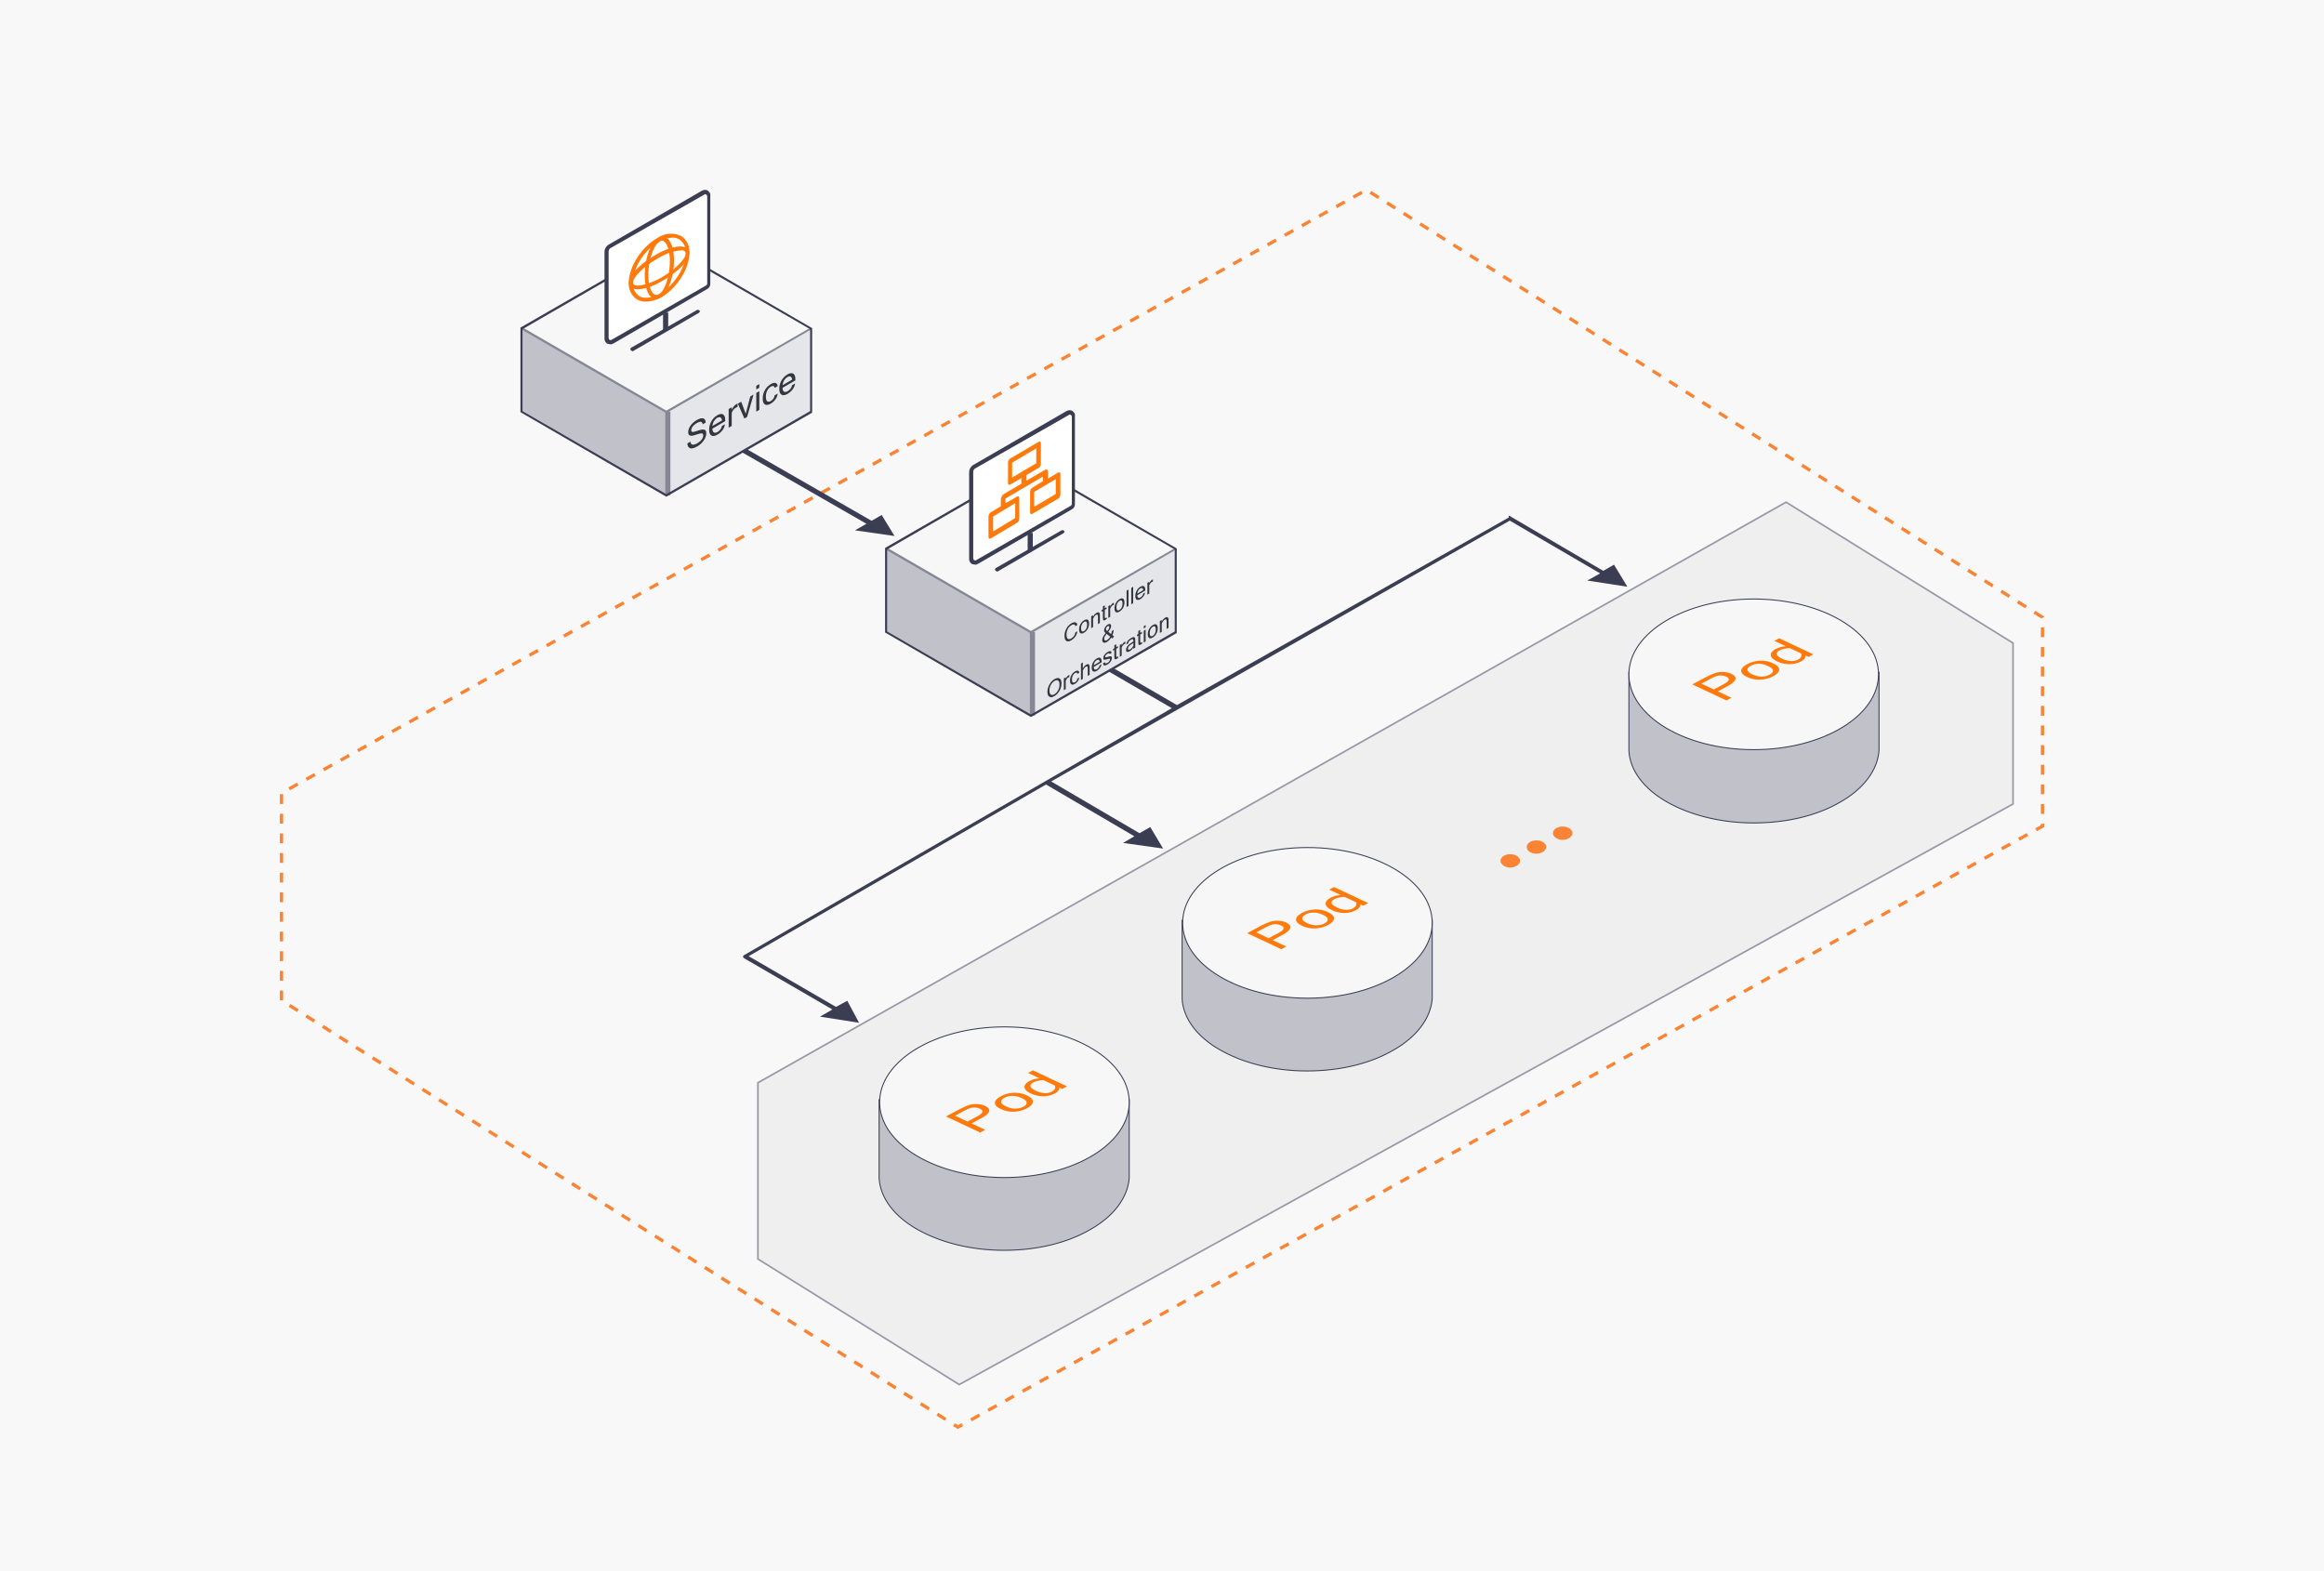 <?xml version="1.0" encoding="UTF-8"?>
<svg width="710px" height="480px" viewBox="0 0 710 480" version="1.1" xmlns="http://www.w3.org/2000/svg" xmlns:xlink="http://www.w3.org/1999/xlink">
    <title>架构图</title>
    <g id="页面-1" stroke="none" stroke-width="1" fill="none" fill-rule="evenodd">
        <g id="架构图">
            <rect id="矩形" fill="#F8F8F8" fill-rule="nonzero" x="0" y="0" width="710" height="480"></rect>
            <path d="M86,305.622 L86,242.297 L417.451,58 L624,188.599 L624,252.409 L292.628,436 L86,305.622 Z" id="路径-2" stroke="#FA8334" stroke-dasharray="3,3"></path>
            <g id="编组" transform="translate(159, 58)">
                <polygon id="路径" stroke="#9798A4" stroke-width="0.5" fill="#EFEFEF" fill-rule="nonzero" points="386.652 95.418 72.548 272.791 72.548 326.645 134.051 365 456 187.627 456 138.47"></polygon>
                <g id="图层_4" transform="translate(67.998, 99.558)" fill="#3B3D53" fill-rule="nonzero">
                    <path d="M234.244,0.087 L262.799,16.838 L266.094,14.959 L270.173,21.691 L257.936,19.812 L261.858,17.621 L234.244,1.496 L94.137,81.181 L121.123,96.992 L124.418,95.114 L128.34,101.689 L116.102,99.967 L119.554,97.932 L92.568,82.12 L1.726,134.565 L28.398,150.063 L31.85,148.185 L35.458,154.916 L23.534,153.038 L27.3,150.846 L0.314,135.191 C0.157,135.034 0,134.878 0,134.721 C0,134.565 0.157,134.252 0.314,134.252 L131.007,58.794 L109.983,46.583 L110.768,45.174 L132.576,57.855 L233.931,0.557 C233.774,-0.07 234.088,-0.07 234.244,0.087 Z" id="形状结合"></path>
                </g>
                <g id="编组-2_1_" transform="translate(39.448, 62.533)" fill="#3B3D53" fill-rule="nonzero">
                    <polygon id="矩形_4_" transform="translate(35.402, 20.857) rotate(-60.071) translate(-35.402, -20.857) " points="34.581 -19.52 36.147 -19.518 36.223 61.233 34.657 61.232"></polygon>
                    <polygon id="路径_21_" points="70.912 36.799 62.754 41.496 74.835 43.218"></polygon>
                </g>
                <g>
                    <g id="方块" transform="translate(0, 16.414)" fill-rule="nonzero">
                        <polygon id="路径_22_" fill="#F7F7F7" points="88.803 25.988 44.558 0.313 0.314 25.831 44.558 51.349"></polygon>
                        <polygon id="路径_23_" fill="#C0C1C9" points="0.314 25.831 44.558 51.349 44.558 77.023 0.314 51.349"></polygon>
                        <polygon id="路径_24_" fill="#E5E6E9" points="88.803 25.988 44.558 51.349 44.558 77.023 88.803 51.505"></polygon>
                        <rect id="矩形_5_" fill="#858795" x="44.244" y="51.349" width="1.569" height="25.518"></rect>
                        <polygon id="路径_25_" fill="#858795" points="44.558 51.819 0.157 26.144 0.471 25.518 44.558 51.036 88.646 25.674 88.96 26.144"></polygon>
                        <path d="M44.558,77.336 L0,51.505 L0,25.674 L44.558,0 L89.116,25.831 L89.116,51.662 L44.558,77.336 Z M0.628,51.192 L44.558,76.554 L88.489,51.192 L88.489,26.144 L44.558,0.783 L0.628,26.144 C0.628,26.144 0.628,51.192 0.628,51.192 Z" id="形状_14_" fill="#3B3D53"></path>
                    </g>
                    <g id="电脑" transform="translate(25.682, 0)">
                        <path d="M30.124,0.861 L1.569,17.299 C0.941,17.612 0.628,18.238 0.628,18.864 L0.628,45.478 C0.628,45.948 0.784,46.261 1.255,46.418 C1.726,46.574 2.04,46.574 2.353,46.418 L31.379,29.823 C31.693,29.667 32.007,29.197 32.007,28.884 L32.007,1.957 C32.007,1.487 31.85,1.174 31.379,1.018 C30.908,0.704 30.438,0.704 30.124,0.861 Z" id="路径_26_" fill="#FFFFFF" fill-rule="nonzero"></path>
                        <path d="M1.883,47.2 C1.569,47.2 1.255,47.044 0.941,47.044 C0.314,46.731 0,46.104 0,45.478 L0,18.864 C0,18.082 0.471,17.299 1.098,16.829 L29.81,0.235 C30.438,-0.078 31.065,-0.078 31.536,0.235 C32.007,0.548 32.477,1.174 32.32,1.8 L32.32,28.727 C32.32,29.353 32.007,29.98 31.379,30.293 L2.824,46.887 C2.51,47.044 2.197,47.2 1.883,47.2 Z M30.751,1.331 C30.595,1.331 30.595,1.331 30.438,1.487 L30.438,1.487 L1.883,17.769 C1.569,17.925 1.255,18.395 1.255,18.708 L1.255,45.322 C1.255,45.478 1.412,45.791 1.569,45.791 C1.726,45.948 2.04,45.948 2.197,45.791 L31.065,29.197 C31.222,29.04 31.379,28.884 31.379,28.727 L31.379,1.957 C31.379,1.8 31.222,1.487 31.065,1.487 C30.908,1.331 30.908,1.331 30.751,1.331 Z" id="形状_15_" fill="#3B3D53" fill-rule="nonzero"></path>
                        <rect id="矩形_6_" fill="#3B3D53" fill-rule="nonzero" x="17.886" y="37.494" width="1.569" height="5.479"></rect>
                        <line x1="28.398" y1="37.181" x2="8.472" y2="48.766" id="路径_27_"></line>
                        <path d="M8.472,49.235 C8.315,49.235 8.002,49.079 8.002,48.922 C7.845,48.766 7.845,48.609 8.002,48.453 C8.002,48.296 8.159,48.14 8.315,48.14 L28.241,36.711 C28.555,36.555 28.869,36.711 29.026,36.868 C29.182,37.024 29.182,37.181 29.026,37.338 C28.869,37.494 28.869,37.651 28.712,37.651 L8.786,49.235 C8.629,49.392 8.629,49.392 8.472,49.235 L8.472,49.235 Z" id="路径_28_" fill="#3B3D53" fill-rule="nonzero"></path>
                    </g>
                    <g id="icon" transform="translate(33.086, 13.399)" fill="#FF7A0B" fill-rule="nonzero">
                        <path d="M5.195,20.758 C4.253,20.758 3.312,20.601 2.37,19.975 C0.801,18.879 -0.14,17.001 0.017,14.965 C0.017,9.956 4.096,3.85 8.96,1.189 C11,-0.22 13.824,-0.377 16.02,0.719 C17.746,1.815 18.688,3.85 18.531,5.885 C18.531,10.895 14.451,17.001 9.588,19.662 C8.176,20.288 6.763,20.758 5.195,20.758 Z M13.353,1.189 C11.941,1.345 10.686,1.658 9.588,2.285 C4.881,4.633 1.272,10.425 1.272,14.965 C1.115,16.531 1.9,18.096 3.155,19.036 C4.567,19.975 6.763,19.662 9.117,18.566 C13.667,16.061 17.432,10.425 17.432,5.885 C17.589,4.32 16.805,2.754 15.55,1.815 C14.765,1.345 14.138,1.189 13.353,1.189 L13.353,1.189 Z" id="形状_16_"></path>
                        <path d="M8.332,19.975 C7.862,19.975 7.548,19.818 7.234,19.662 C5.665,18.723 4.881,16.061 4.881,12.461 C4.881,7.451 6.763,2.441 9.117,1.189 C9.901,0.719 10.686,0.719 11.47,1.189 C13.039,2.128 13.824,4.789 13.824,8.234 C13.824,13.243 11.941,18.253 9.588,19.505 C9.274,19.818 8.803,19.975 8.332,19.975 Z M10.215,2.128 C10.058,2.128 9.744,2.128 9.588,2.285 C7.705,3.224 5.979,7.921 5.979,12.461 C5.979,15.905 6.92,18.096 7.862,18.566 C8.176,18.723 8.646,18.723 9.117,18.566 C11,17.627 12.569,12.93 12.569,8.39 C12.569,4.946 11.627,2.911 10.686,2.285 C10.529,2.128 10.372,2.128 10.215,2.128 L10.215,2.128 Z" id="形状_17_"></path>
                        <path d="M2.684,17.001 C2.057,17.001 1.429,16.844 0.958,16.531 C0.331,16.218 0.017,15.592 0.017,14.965 C0.017,12.304 4.567,8.39 8.96,6.042 C12.725,4.007 16.02,3.381 17.589,4.32 C18.06,4.633 18.531,5.259 18.531,5.885 C18.531,8.547 13.981,12.461 9.588,14.809 L9.588,14.809 C7.391,16.061 5.038,16.844 2.684,17.001 Z M15.863,5.103 C13.667,5.259 11.47,6.042 9.588,7.138 C4.567,9.799 1.272,13.4 1.272,14.965 C1.272,15.278 1.429,15.435 1.586,15.592 C2.527,16.218 5.195,15.748 9.117,13.869 L9.117,13.869 C14.138,11.208 17.432,7.607 17.432,6.042 C17.432,5.729 17.275,5.572 17.119,5.416 C16.805,5.103 16.334,4.946 15.863,5.103 L15.863,5.103 Z" id="形状_18_"></path>
                    </g>
                </g>
                <g id="方块备份" transform="translate(111.396, 83.731)" fill-rule="nonzero">
                    <polygon id="路径_29_" fill="#F7F7F7" points="88.803 25.988 44.558 0.313 0.314 25.831 44.558 51.349"></polygon>
                    <polygon id="路径_30_" fill="#C0C1C9" points="0.314 25.831 44.558 51.349 44.558 77.023 0.314 51.349"></polygon>
                    <polygon id="路径_31_" fill="#E5E6E9" points="88.803 25.988 44.558 51.349 44.558 77.023 88.803 51.505"></polygon>
                    <rect id="矩形_7_" fill="#858795" x="44.244" y="51.349" width="1.569" height="25.518"></rect>
                    <polygon id="路径_32_" fill="#858795" points="44.558 51.819 0.157 26.144 0.471 25.518 44.558 51.036 88.646 25.674 88.96 26.144"></polygon>
                    <path d="M44.558,77.336 L0,51.505 L0,25.674 L44.558,0 L89.116,25.831 L89.116,51.662 L44.558,77.336 Z M0.628,51.192 L44.558,76.554 L88.489,51.192 L88.489,26.144 L44.558,0.783 L0.628,26.144 C0.628,26.144 0.628,51.192 0.628,51.192 Z" id="形状_19_" fill="#3B3D53"></path>
                </g>
                <g id="电脑备份" transform="translate(137.077, 67.317)">
                    <path d="M30.124,0.861 L1.569,17.299 C0.941,17.612 0.628,18.238 0.628,18.864 L0.628,45.478 C0.628,45.948 0.784,46.261 1.255,46.418 C1.726,46.574 2.04,46.574 2.353,46.418 L31.379,29.823 C31.693,29.667 32.007,29.197 32.007,28.884 L32.007,1.957 C32.007,1.487 31.85,1.174 31.379,1.018 C30.908,0.704 30.438,0.704 30.124,0.861 Z" id="路径_37_" fill="#FFFFFF" fill-rule="nonzero"></path>
                    <path d="M1.883,47.2 C1.569,47.2 1.255,47.044 0.941,47.044 C0.314,46.731 0,46.104 0,45.478 L0,18.864 C0,18.082 0.471,17.299 1.098,16.829 L29.81,0.235 C30.438,-0.078 31.065,-0.078 31.536,0.235 C32.007,0.548 32.477,1.174 32.32,1.8 L32.32,28.727 C32.32,29.353 32.007,29.98 31.379,30.293 L2.824,46.887 C2.51,47.044 2.197,47.2 1.883,47.2 Z M30.751,1.331 C30.595,1.331 30.595,1.331 30.438,1.487 L30.438,1.487 L1.883,17.769 C1.569,17.925 1.255,18.395 1.255,18.708 L1.255,45.322 C1.255,45.478 1.412,45.791 1.569,45.791 C1.726,45.948 2.04,45.948 2.197,45.791 L31.065,29.197 C31.222,29.04 31.379,28.884 31.379,28.727 L31.379,1.957 C31.379,1.8 31.222,1.487 31.065,1.487 C30.908,1.331 30.908,1.331 30.751,1.331 Z" id="形状_21_" fill="#3B3D53" fill-rule="nonzero"></path>
                    <rect id="矩形_9_" fill="#3B3D53" fill-rule="nonzero" x="17.886" y="37.494" width="1.569" height="5.479"></rect>
                    <line x1="28.398" y1="37.181" x2="8.472" y2="48.766" id="路径_38_"></line>
                    <path d="M8.472,49.235 C8.315,49.235 8.002,49.079 8.002,48.922 C7.845,48.766 7.845,48.609 8.002,48.453 C8.002,48.296 8.159,48.14 8.315,48.14 L28.241,36.711 C28.555,36.555 28.869,36.711 29.026,36.868 C29.182,37.024 29.182,37.181 29.026,37.338 C28.869,37.494 28.869,37.651 28.712,37.651 L8.786,49.235 C8.629,49.392 8.629,49.392 8.472,49.235 L8.472,49.235 Z" id="路径_39_" fill="#3B3D53" fill-rule="nonzero"></path>
                </g>
                <path d="M158.37,76.945 C158.684,76.789 158.998,76.945 158.998,77.415 L158.998,83.677 C158.998,84.146 158.684,84.773 158.37,84.929 L154.604,87.121 L154.604,88.843 L160.253,85.555 C160.723,85.242 161.194,85.555 161.194,86.182 L161.194,88.217 L164.332,86.338 C164.646,86.182 164.96,86.338 164.96,86.808 L164.96,93.07 C164.96,93.54 164.646,94.166 164.332,94.322 L156.33,99.019 C156.017,99.175 155.703,99.019 155.703,98.549 L155.703,92.287 C155.703,91.817 156.017,91.191 156.33,91.035 L159.625,89 L159.625,87.591 L148.172,94.322 L148.172,95.731 L151.78,93.696 C152.094,93.54 152.408,93.696 152.408,94.166 L152.408,100.428 C152.408,100.897 152.094,101.524 151.78,101.68 L143.622,106.533 C143.308,106.69 142.994,106.533 142.994,106.064 L142.994,99.802 C142.994,99.332 143.308,98.706 143.622,98.549 L146.76,96.671 L146.76,94.635 C146.76,94.009 147.23,93.226 147.701,92.913 L147.701,92.913 L153.036,89.782 L153.036,88.06 L149.584,90.095 C149.27,90.252 148.956,90.095 148.956,89.626 L148.956,83.364 C148.956,82.894 149.27,82.268 149.584,82.111 L158.37,76.945 Z M144.406,99.802 L144.406,104.342 L151.153,100.271 L151.153,95.731 L144.406,99.802 Z M156.958,92.287 L156.958,96.827 L163.547,92.913 L163.547,88.373 L156.958,92.287 Z M150.211,83.364 L150.211,87.904 L157.585,83.52 L157.585,78.98 L150.211,83.364 Z" id="形状_80_" fill="#FF7A0B" fill-rule="nonzero"></path>
                <g id="编组-4备份-2" transform="translate(109.576, 255.727)" fill-rule="nonzero" stroke="#3B3D53" stroke-width="0.3">
                    <path d="M76.408,22.23 L76.408,46.183 C75.937,52.288 71.544,57.924 64.641,61.838 C57.737,65.908 48.481,68.256 38.126,68.256 C27.77,68.256 18.514,65.752 11.61,61.838 C4.707,57.924 0.314,52.288 8.36105201e-15,46.183 L8.36105201e-15,46.183 L8.36105201e-15,22.23 C8.36105201e-15,22.23 76.408,22.23 76.408,22.23 Z" id="形状结合_1_" fill="#C0C1C9"></path>
                    <ellipse id="椭圆形_9_" fill="#F7F7F7" cx="38.282" cy="23.013" rx="38.126" ry="23.013"></ellipse>
                </g>
                <g id="编组-4备份-3" transform="translate(202.144, 200.934)" fill-rule="nonzero" stroke="#3B3D53" stroke-width="0.3">
                    <path d="M76.408,22.23 L76.408,46.183 C75.937,52.288 71.544,57.924 64.641,61.838 C57.737,65.908 48.481,68.256 38.126,68.256 C27.77,68.256 18.514,65.752 11.61,61.838 C4.707,57.924 0.314,52.288 0,46.183 L0,46.183 L0,22.23 C0,22.23 76.408,22.23 76.408,22.23 Z" id="形状结合_2_" fill="#C0C1C9"></path>
                    <ellipse id="椭圆形_10_" fill="#F7F7F7" cx="38.282" cy="23.013" rx="38.126" ry="23.013"></ellipse>
                </g>
                <g id="编组-4备份-4" transform="translate(338.642, 125.006)" fill-rule="nonzero" stroke="#3B3D53" stroke-width="0.3">
                    <path d="M76.408,22.387 L76.408,46.339 C75.937,52.445 71.544,58.081 64.641,61.994 C57.737,66.065 48.481,68.413 38.126,68.413 C27.77,68.413 18.514,65.908 11.61,61.994 C4.707,58.081 0.314,52.445 2.78701734e-15,46.339 L2.78701734e-15,46.339 L2.78701734e-15,22.387 L76.408,22.387 Z" id="形状结合_3_" fill="#C0C1C9"></path>
                    <ellipse id="椭圆形_11_" fill="#F7F7F7" cx="38.126" cy="23.013" rx="38.126" ry="23.013"></ellipse>
                </g>
                <path d="M302.4,202.969 C304.126,202.969 305.381,203.908 305.381,205.004 C305.381,206.1 303.969,207.039 302.4,207.039 C300.831,207.039 299.419,206.1 299.419,205.004 C299.419,203.908 300.674,202.969 302.4,202.969 Z M310.401,198.742 C312.127,198.742 313.382,199.682 313.382,200.777 C313.382,201.873 311.97,202.813 310.401,202.813 C308.675,202.813 307.42,201.873 307.42,200.777 C307.42,199.682 308.675,198.742 310.401,198.742 Z M318.403,194.515 C320.129,194.515 321.384,195.455 321.384,196.551 C321.384,197.646 319.972,198.586 318.403,198.586 C316.834,198.586 315.422,197.646 315.422,196.551 C315.422,195.455 316.677,194.515 318.403,194.515 Z" id="省略" fill="#FA8334" fill-rule="nonzero"></path>
            </g>
            <path d="M213.089,136.336 C213.886,135.872 214.533,135.272 215.029,134.536 C215.525,133.801 215.773,133.094 215.773,132.418 C215.773,131.884 215.638,131.538 215.367,131.378 C215.097,131.219 214.773,131.174 214.394,131.244 C214.015,131.314 213.503,131.459 212.859,131.68 C212.215,131.901 211.775,131.998 211.54,131.97 C211.304,131.942 211.186,131.764 211.186,131.435 C211.186,131.073 211.333,130.698 211.626,130.309 C211.919,129.92 212.333,129.57 212.867,129.26 C213.97,128.618 214.57,128.745 214.666,129.641 L215.6,129.098 C215.57,128.364 215.305,127.936 214.804,127.816 C214.303,127.696 213.644,127.873 212.827,128.348 C212.049,128.801 211.426,129.367 210.956,130.049 C210.487,130.73 210.252,131.389 210.252,132.026 C210.252,132.592 210.432,132.94 210.793,133.07 C211.154,133.2 211.749,133.12 212.577,132.829 C213.406,132.539 213.99,132.393 214.329,132.393 C214.669,132.392 214.839,132.609 214.839,133.042 C214.839,133.453 214.675,133.874 214.347,134.305 C214.019,134.736 213.586,135.107 213.049,135.419 C212.483,135.749 211.999,135.89 211.599,135.842 C211.199,135.794 210.974,135.49 210.924,134.932 L210,135.47 C210.026,136.235 210.292,136.719 210.798,136.922 C211.304,137.126 212.068,136.93 213.089,136.336 Z M219.213,132.774 C219.812,132.425 220.32,131.97 220.737,131.409 C221.154,130.848 221.399,130.253 221.471,129.624 L220.507,130.185 C220.494,130.525 220.357,130.862 220.095,131.195 C219.833,131.528 219.539,131.79 219.213,131.979 C218.781,132.23 218.418,132.282 218.123,132.135 C217.828,131.988 217.661,131.597 217.621,130.961 L221.57,128.664 L221.57,128.423 C221.57,127.474 221.347,126.87 220.9,126.611 C220.454,126.351 219.857,126.439 219.109,126.874 C218.377,127.3 217.785,127.908 217.332,128.7 C216.879,129.491 216.652,130.353 216.652,131.283 C216.652,132.221 216.886,132.816 217.354,133.068 C217.822,133.321 218.442,133.223 219.213,132.774 Z M217.641,130.155 C217.713,129.562 217.883,129.052 218.15,128.627 C218.417,128.201 218.736,127.88 219.109,127.664 C219.491,127.441 219.814,127.39 220.077,127.508 C220.341,127.627 220.511,127.938 220.586,128.442 L217.641,130.155 Z M223.547,130.119 L223.547,126.091 C223.886,125.354 224.293,124.847 224.768,124.571 C225.015,124.427 225.204,124.338 225.336,124.304 L225.336,123.295 C225.185,123.355 225.043,123.423 224.911,123.499 C224.394,123.8 223.939,124.373 223.547,125.216 L223.547,124.422 L222.613,124.965 L222.613,130.662 L223.547,130.119 Z M228.242,127.387 L230.224,120.538 L229.216,121.124 L227.827,126.389 L226.438,122.74 L225.43,123.326 L227.412,127.87 L228.242,127.387 Z M231.979,118.438 L231.979,117.342 L231.044,117.886 L231.044,118.981 L231.979,118.438 Z M231.979,125.214 L231.979,119.517 L231.044,120.06 L231.044,125.757 L231.979,125.214 Z M235.478,123.313 C236.051,122.979 236.53,122.543 236.914,122.005 C237.297,121.467 237.524,120.88 237.593,120.246 L236.634,120.804 C236.621,121.148 236.503,121.474 236.281,121.782 C236.058,122.091 235.791,122.336 235.478,122.518 C235.033,122.777 234.672,122.803 234.395,122.597 C234.119,122.391 233.98,121.927 233.98,121.204 C233.98,120.477 234.119,119.85 234.395,119.322 C234.672,118.794 235.033,118.401 235.478,118.142 C235.791,117.96 236.058,117.894 236.281,117.943 C236.503,117.993 236.621,118.184 236.634,118.516 L237.593,117.959 C237.524,117.405 237.297,117.082 236.914,116.99 C236.53,116.898 236.051,117.019 235.478,117.353 C234.733,117.786 234.138,118.392 233.691,119.171 C233.245,119.949 233.021,120.813 233.021,121.762 C233.021,122.707 233.245,123.31 233.691,123.571 C234.138,123.832 234.733,123.746 235.478,123.313 Z M240.643,120.309 C241.242,119.96 241.75,119.505 242.167,118.944 C242.584,118.383 242.829,117.788 242.901,117.158 L241.937,117.719 C241.924,118.06 241.787,118.396 241.525,118.73 C241.263,119.063 240.969,119.324 240.643,119.514 C240.211,119.765 239.848,119.817 239.553,119.67 C239.258,119.523 239.091,119.131 239.051,118.496 L243,116.199 L243,115.957 C243,115.009 242.777,114.405 242.33,114.145 C241.884,113.886 241.287,113.974 240.539,114.409 C239.807,114.834 239.215,115.443 238.762,116.234 C238.309,117.026 238.082,117.887 238.082,118.818 C238.082,119.756 238.316,120.351 238.784,120.603 C239.252,120.855 239.871,120.757 240.643,120.309 Z M239.071,117.69 C239.143,117.096 239.313,116.587 239.58,116.161 C239.847,115.736 240.166,115.415 240.539,115.198 C240.921,114.976 241.244,114.924 241.507,115.043 C241.771,115.161 241.941,115.473 242.016,115.976 L239.071,117.69 Z" id="Service" fill="#31363F" fill-rule="nonzero"></path>
            <path d="M327.304,195.611 C327.813,195.308 328.234,194.912 328.567,194.422 C328.9,193.932 329.088,193.409 329.13,192.851 L328.518,193.216 C328.489,193.588 328.366,193.934 328.15,194.254 C327.933,194.574 327.649,194.839 327.298,195.049 C326.846,195.318 326.489,195.356 326.225,195.162 C325.962,194.969 325.83,194.55 325.83,193.904 C325.83,193.256 325.963,192.678 326.228,192.171 C326.494,191.663 326.855,191.274 327.31,191.003 C327.647,190.802 327.927,190.728 328.148,190.783 C328.37,190.837 328.493,191.015 328.518,191.316 L329.13,190.951 C329.088,190.497 328.895,190.225 328.551,190.137 C328.208,190.048 327.792,190.149 327.304,190.44 C326.669,190.819 326.162,191.353 325.783,192.044 C325.404,192.735 325.214,193.477 325.214,194.271 C325.214,195.065 325.404,195.581 325.783,195.82 C326.162,196.06 326.669,195.99 327.304,195.611 Z M331.196,193.292 C331.66,193.015 332.03,192.629 332.307,192.133 C332.584,191.637 332.722,191.089 332.722,190.489 C332.722,189.886 332.584,189.503 332.307,189.338 C332.03,189.173 331.66,189.229 331.196,189.505 C330.734,189.78 330.365,190.165 330.088,190.66 C329.811,191.155 329.673,191.704 329.673,192.306 C329.673,192.907 329.811,193.29 330.088,193.456 C330.365,193.621 330.734,193.567 331.196,193.292 Z M331.196,192.787 C330.92,192.951 330.696,192.968 330.525,192.837 C330.353,192.706 330.267,192.411 330.267,191.952 C330.267,191.49 330.353,191.092 330.525,190.756 C330.696,190.421 330.92,190.171 331.196,190.007 C331.472,189.842 331.695,189.826 331.867,189.956 C332.039,190.087 332.124,190.383 332.124,190.845 C332.124,191.304 332.039,191.702 331.867,192.037 C331.695,192.373 331.472,192.622 331.196,192.787 Z M333.948,191.566 L333.948,188.974 C334.242,188.412 334.536,188.043 334.83,187.868 C335.047,187.739 335.203,187.711 335.298,187.784 C335.393,187.857 335.44,188.041 335.44,188.337 L335.44,190.677 L336.019,190.332 L336.019,187.964 C336.019,187.075 335.653,186.849 334.919,187.286 C334.56,187.501 334.236,187.874 333.948,188.408 L333.948,187.947 L333.369,188.292 L333.369,191.911 L333.948,191.566 Z M337.708,189.373 C337.857,189.284 337.995,189.188 338.122,189.086 L338.122,188.598 C338.03,188.671 337.934,188.737 337.833,188.797 C337.735,188.855 337.658,188.868 337.602,188.834 C337.546,188.8 337.518,188.66 337.518,188.412 L337.518,186.324 L338.045,186.01 L338.045,185.505 L337.518,185.819 L337.518,184.919 L336.942,185.262 L336.942,186.163 L336.54,186.402 L336.54,186.907 L336.942,186.668 L336.942,188.721 C336.942,188.976 336.955,189.169 336.982,189.301 C337.008,189.433 337.077,189.513 337.187,189.542 C337.297,189.571 337.471,189.514 337.708,189.373 Z M339.182,188.447 L339.182,185.888 C339.392,185.42 339.645,185.098 339.939,184.922 C340.092,184.831 340.209,184.775 340.291,184.753 L340.291,184.112 C340.197,184.15 340.109,184.193 340.028,184.242 C339.707,184.433 339.425,184.796 339.182,185.332 L339.182,184.828 L338.603,185.173 L338.603,188.792 L339.182,188.447 Z M342.01,186.846 C342.474,186.57 342.844,186.184 343.121,185.688 C343.398,185.192 343.536,184.644 343.536,184.044 C343.536,183.441 343.398,183.057 343.121,182.893 C342.844,182.728 342.474,182.784 342.01,183.06 C341.549,183.335 341.179,183.72 340.903,184.215 C340.626,184.71 340.487,185.258 340.487,185.861 C340.487,186.461 340.626,186.844 340.903,187.01 C341.179,187.176 341.549,187.122 342.01,186.846 Z M342.01,186.342 C341.735,186.506 341.511,186.523 341.339,186.392 C341.168,186.261 341.082,185.966 341.082,185.507 C341.082,185.045 341.168,184.646 341.339,184.311 C341.511,183.976 341.735,183.726 342.01,183.561 C342.286,183.397 342.51,183.38 342.681,183.511 C342.853,183.642 342.939,183.938 342.939,184.4 C342.939,184.859 342.853,185.257 342.681,185.592 C342.51,185.927 342.286,186.177 342.01,186.342 Z M344.762,185.121 L344.762,180.12 L344.183,180.465 L344.183,185.466 L344.762,185.121 Z M346.193,184.268 L346.193,179.267 L345.614,179.613 L345.614,184.613 L346.193,184.268 Z M348.427,183.022 C348.799,182.8 349.114,182.511 349.373,182.155 C349.631,181.798 349.783,181.42 349.828,181.021 L349.23,181.377 C349.222,181.593 349.137,181.807 348.974,182.019 C348.812,182.23 348.629,182.397 348.427,182.517 C348.16,182.677 347.934,182.71 347.752,182.616 C347.569,182.523 347.465,182.274 347.44,181.87 L349.889,180.411 L349.889,180.258 C349.889,179.655 349.751,179.271 349.474,179.106 C349.197,178.942 348.827,178.998 348.363,179.274 C347.909,179.544 347.542,179.931 347.261,180.434 C346.98,180.937 346.84,181.484 346.84,182.075 C346.84,182.671 346.985,183.049 347.275,183.209 C347.565,183.369 347.949,183.307 348.427,183.022 Z M347.453,181.358 C347.498,180.981 347.603,180.658 347.768,180.387 C347.934,180.117 348.132,179.913 348.363,179.775 C348.6,179.634 348.8,179.601 348.964,179.677 C349.127,179.752 349.232,179.95 349.279,180.27 L347.453,181.358 Z M351.115,181.335 L351.115,178.777 C351.325,178.308 351.577,177.986 351.872,177.81 C352.025,177.719 352.142,177.663 352.224,177.641 L352.224,177 C352.13,177.038 352.042,177.081 351.961,177.13 C351.64,177.321 351.358,177.685 351.115,178.221 L351.115,177.716 L350.536,178.061 L350.536,181.68 L351.115,181.335 Z M339.887,195.098 L340.334,194.412 L339.874,194.048 C340.087,193.526 340.206,192.994 340.233,192.453 L339.635,192.809 C339.623,193.13 339.573,193.442 339.485,193.744 L338.581,193.031 C338.877,192.664 339.098,192.34 339.243,192.062 C339.388,191.783 339.461,191.512 339.461,191.248 C339.461,190.953 339.362,190.76 339.165,190.669 C338.968,190.578 338.719,190.623 338.419,190.802 C338.096,190.994 337.829,191.26 337.617,191.6 C337.406,191.94 337.3,192.269 337.3,192.587 C337.3,192.867 337.46,193.139 337.778,193.404 C337.427,193.834 337.165,194.216 336.994,194.55 C336.822,194.884 336.736,195.206 336.736,195.516 C336.736,195.92 336.871,196.185 337.139,196.309 C337.408,196.433 337.749,196.372 338.161,196.126 C338.697,195.807 339.142,195.36 339.497,194.784 L339.887,195.098 Z M338.143,192.685 C337.959,192.535 337.867,192.369 337.867,192.184 C337.867,192.021 337.917,191.858 338.017,191.697 C338.117,191.537 338.241,191.412 338.388,191.325 C338.525,191.243 338.644,191.225 338.745,191.271 C338.846,191.316 338.897,191.425 338.897,191.598 C338.897,191.778 338.848,191.96 338.75,192.144 C338.652,192.329 338.497,192.548 338.287,192.801 L338.143,192.685 Z M338.168,195.577 C337.928,195.719 337.73,195.742 337.571,195.644 C337.413,195.546 337.334,195.37 337.334,195.115 C337.334,194.904 337.393,194.687 337.512,194.465 C337.63,194.243 337.819,193.97 338.079,193.644 L339.173,194.517 C338.915,194.978 338.58,195.331 338.168,195.577 Z M322.154,212.652 C322.784,212.277 323.298,211.734 323.699,211.022 C324.099,210.311 324.299,209.566 324.299,208.788 C324.299,208.01 324.099,207.504 323.699,207.27 C323.298,207.036 322.784,207.106 322.154,207.481 C321.523,207.857 321.006,208.402 320.604,209.115 C320.201,209.828 320,210.573 320,211.351 C320,212.126 320.201,212.631 320.604,212.865 C321.006,213.099 321.523,213.028 322.154,212.652 Z M322.148,212.09 C321.703,212.355 321.336,212.396 321.048,212.211 C320.76,212.027 320.616,211.618 320.616,210.983 C320.616,210.347 320.76,209.765 321.05,209.238 C321.339,208.711 321.709,208.313 322.16,208.044 C322.604,207.779 322.968,207.739 323.254,207.924 C323.54,208.108 323.683,208.519 323.683,209.155 C323.683,209.792 323.54,210.373 323.253,210.899 C322.966,211.425 322.598,211.822 322.148,212.09 Z M325.593,210.518 L325.593,207.959 C325.803,207.491 326.055,207.169 326.35,206.993 C326.503,206.902 326.62,206.846 326.702,206.824 L326.702,206.183 C326.608,206.221 326.52,206.264 326.438,206.313 C326.118,206.504 325.836,206.867 325.593,207.403 L325.593,206.899 L325.013,207.244 L325.013,210.863 L325.593,210.518 Z M328.421,208.917 C328.777,208.705 329.073,208.428 329.311,208.087 C329.549,207.745 329.69,207.372 329.733,206.969 L329.138,207.323 C329.13,207.542 329.057,207.749 328.919,207.945 C328.781,208.141 328.615,208.297 328.421,208.412 C328.145,208.577 327.922,208.594 327.75,208.463 C327.578,208.332 327.493,208.037 327.493,207.578 C327.493,207.116 327.578,206.717 327.75,206.382 C327.922,206.047 328.145,205.797 328.421,205.632 C328.615,205.517 328.781,205.475 328.919,205.506 C329.057,205.538 329.13,205.659 329.138,205.87 L329.733,205.516 C329.69,205.164 329.549,204.959 329.311,204.901 C329.073,204.842 328.777,204.919 328.421,205.131 C327.959,205.406 327.59,205.791 327.313,206.286 C327.036,206.781 326.898,207.329 326.898,207.932 C326.898,208.532 327.036,208.915 327.313,209.081 C327.59,209.247 327.959,209.192 328.421,208.917 Z M330.821,207.402 L330.821,204.81 C331.115,204.248 331.409,203.879 331.703,203.704 C331.92,203.575 332.075,203.547 332.17,203.62 C332.265,203.693 332.313,203.877 332.313,204.172 L332.313,206.512 L332.892,206.167 L332.892,203.8 C332.892,202.911 332.525,202.685 331.792,203.122 C331.432,203.336 331.109,203.71 330.821,204.243 L330.821,202.401 L330.241,202.746 L330.241,207.747 L330.821,207.402 Z M335.114,204.928 C335.486,204.707 335.801,204.418 336.059,204.061 C336.318,203.705 336.469,203.327 336.514,202.927 L335.917,203.283 C335.909,203.5 335.823,203.714 335.661,203.925 C335.498,204.137 335.316,204.303 335.114,204.424 C334.846,204.583 334.621,204.616 334.438,204.523 C334.255,204.429 334.152,204.181 334.127,203.777 L336.576,202.318 L336.576,202.164 C336.576,201.561 336.437,201.178 336.16,201.013 C335.883,200.848 335.513,200.904 335.049,201.18 C334.596,201.451 334.229,201.837 333.948,202.34 C333.667,202.843 333.526,203.39 333.526,203.981 C333.526,204.577 333.671,204.955 333.962,205.115 C334.252,205.276 334.636,205.213 335.114,204.928 Z M334.139,203.265 C334.184,202.888 334.289,202.564 334.455,202.294 C334.62,202.023 334.819,201.82 335.049,201.682 C335.286,201.541 335.487,201.508 335.65,201.583 C335.814,201.659 335.919,201.856 335.966,202.176 L334.139,203.265 Z M338.384,202.98 C338.782,202.742 339.099,202.445 339.335,202.087 C339.571,201.729 339.689,201.385 339.689,201.056 C339.689,200.71 339.593,200.523 339.402,200.496 C339.211,200.469 338.919,200.52 338.526,200.649 C338.133,200.777 337.887,200.839 337.789,200.835 C337.691,200.831 337.642,200.759 337.642,200.618 C337.642,200.461 337.706,200.303 337.833,200.145 C337.961,199.987 338.122,199.851 338.316,199.735 C338.755,199.473 338.985,199.507 339.006,199.836 L339.582,199.492 C339.563,198.828 339.128,198.75 338.276,199.257 C337.909,199.476 337.615,199.75 337.395,200.077 C337.176,200.405 337.066,200.719 337.066,201.019 C337.066,201.351 337.154,201.53 337.331,201.557 C337.508,201.584 337.788,201.536 338.171,201.415 C338.554,201.293 338.806,201.23 338.929,201.224 C339.052,201.218 339.113,201.297 339.113,201.46 C339.113,201.626 339.05,201.802 338.924,201.987 C338.799,202.172 338.616,202.336 338.377,202.479 C337.842,202.798 337.572,202.738 337.568,202.299 L336.989,202.644 C337.03,203.398 337.495,203.509 338.384,202.98 Z M341.209,201.258 C341.358,201.169 341.496,201.074 341.623,200.971 L341.623,200.483 C341.531,200.556 341.435,200.622 341.335,200.682 C341.237,200.74 341.159,200.753 341.103,200.719 C341.047,200.686 341.019,200.545 341.019,200.297 L341.019,198.209 L341.546,197.895 L341.546,197.39 L341.019,197.705 L341.019,196.804 L340.443,197.147 L340.443,198.048 L340.041,198.287 L340.041,198.792 L340.443,198.553 L340.443,200.606 C340.443,200.861 340.456,201.054 340.483,201.186 C340.509,201.318 340.578,201.399 340.688,201.427 C340.798,201.456 340.972,201.4 341.209,201.258 Z M342.683,200.332 L342.683,197.774 C342.893,197.305 343.146,196.983 343.44,196.808 C343.593,196.716 343.711,196.66 343.792,196.638 L343.792,195.997 C343.698,196.035 343.61,196.078 343.529,196.127 C343.208,196.318 342.926,196.682 342.683,197.218 L342.683,196.713 L342.104,197.058 L342.104,200.677 L342.683,200.332 Z M345.116,198.967 C345.58,198.691 345.959,198.313 346.253,197.832 L346.253,198.204 L346.829,197.861 L346.829,195.521 C346.829,194.982 346.713,194.69 346.48,194.644 C346.247,194.599 345.922,194.701 345.505,194.949 C344.613,195.481 344.145,196.132 344.102,196.901 L344.678,196.557 C344.694,196.138 344.96,195.775 345.475,195.469 C345.72,195.322 345.899,195.255 346.011,195.265 C346.123,195.275 346.192,195.332 346.216,195.434 C346.241,195.537 346.253,195.718 346.253,195.977 L345.971,196.145 C344.662,196.925 344.007,197.739 344.007,198.585 C344.007,198.892 344.111,199.08 344.319,199.15 C344.528,199.221 344.793,199.16 345.116,198.967 Z M345.282,198.364 C345.073,198.488 344.908,198.537 344.785,198.511 C344.663,198.485 344.601,198.38 344.601,198.196 C344.601,197.689 345.02,197.186 345.858,196.687 L346.253,196.451 L346.253,197.253 C346.151,197.477 346.011,197.69 345.833,197.892 C345.655,198.093 345.472,198.25 345.282,198.364 Z M348.533,196.893 C348.682,196.804 348.82,196.709 348.947,196.606 L348.947,196.118 C348.855,196.191 348.759,196.257 348.659,196.317 C348.561,196.375 348.483,196.388 348.427,196.354 C348.371,196.321 348.343,196.18 348.343,195.932 L348.343,193.844 L348.87,193.53 L348.87,193.025 L348.343,193.34 L348.343,192.439 L347.767,192.782 L347.767,193.683 L347.365,193.922 L347.365,194.427 L347.767,194.188 L347.767,196.241 C347.767,196.496 347.78,196.689 347.807,196.821 C347.833,196.953 347.902,197.034 348.012,197.062 C348.122,197.091 348.296,197.034 348.533,196.893 Z M350.007,191.662 L350.007,190.966 L349.428,191.312 L349.428,192.007 L350.007,191.662 Z M350.007,195.967 L350.007,192.348 L349.428,192.693 L349.428,196.312 L350.007,195.967 Z M352.177,194.759 C352.64,194.483 353.011,194.097 353.287,193.601 C353.564,193.105 353.703,192.557 353.703,191.956 C353.703,191.354 353.564,190.97 353.287,190.805 C353.011,190.641 352.64,190.696 352.177,190.973 C351.715,191.248 351.346,191.633 351.069,192.128 C350.792,192.622 350.654,193.171 350.654,193.774 C350.654,194.374 350.792,194.757 351.069,194.923 C351.346,195.089 351.715,195.034 352.177,194.759 Z M352.177,194.254 C351.901,194.419 351.677,194.435 351.505,194.305 C351.334,194.174 351.248,193.879 351.248,193.419 C351.248,192.958 351.334,192.559 351.505,192.224 C351.677,191.889 351.901,191.639 352.177,191.474 C352.452,191.31 352.676,191.293 352.848,191.424 C353.019,191.555 353.105,191.851 353.105,192.313 C353.105,192.772 353.019,193.169 352.848,193.505 C352.676,193.84 352.452,194.09 352.177,194.254 Z M354.928,193.034 L354.928,190.441 C355.223,189.879 355.517,189.511 355.811,189.336 C356.028,189.206 356.183,189.178 356.278,189.251 C356.373,189.324 356.421,189.509 356.421,189.804 L356.421,192.144 L357,191.799 L357,189.432 C357,188.543 356.633,188.317 355.9,188.754 C355.54,188.968 355.216,189.342 354.928,189.875 L354.928,189.415 L354.349,189.76 L354.349,193.379 L354.928,193.034 Z" id="Controller&amp;Orchestration" fill="#31363F" fill-rule="nonzero"></path>
            <path d="M300.981,345.182 L296.808,343.219 L299.743,341.663 C301.159,340.912 301.967,340.21 302.169,339.556 C302.371,338.903 301.945,338.329 300.891,337.833 C300.236,337.525 299.455,337.346 298.55,337.297 C297.644,337.248 296.79,337.357 295.986,337.624 C295.183,337.891 294.304,338.277 293.35,338.784 L289,341.091 L299.438,346 L300.981,345.182 Z M295.57,342.637 L291.782,340.856 L294.7,339.307 C295.374,338.95 295.932,338.697 296.375,338.547 C296.819,338.397 297.318,338.336 297.874,338.364 C298.43,338.392 298.917,338.505 299.335,338.701 C299.962,338.996 300.23,339.333 300.141,339.713 C300.052,340.093 299.511,340.546 298.52,341.072 L295.57,342.637 Z M313.7,338.612 C314.904,337.973 315.519,337.301 315.547,336.595 C315.575,335.889 314.962,335.242 313.709,334.653 C312.451,334.061 311.119,333.794 309.712,333.851 C308.306,333.909 307.001,334.257 305.797,334.895 C304.599,335.531 303.985,336.201 303.954,336.906 C303.924,337.611 304.538,338.259 305.796,338.85 C307.049,339.44 308.38,339.706 309.789,339.65 C311.198,339.594 312.502,339.248 313.7,338.612 Z M312.646,338.116 C311.931,338.496 311.107,338.69 310.175,338.697 C309.243,338.705 308.298,338.483 307.339,338.032 C306.375,337.579 305.873,337.12 305.832,336.655 C305.791,336.19 306.128,335.767 306.844,335.387 C307.559,335.008 308.383,334.814 309.315,334.807 C310.247,334.799 311.195,335.022 312.158,335.475 C313.117,335.926 313.617,336.384 313.658,336.849 C313.699,337.314 313.362,337.737 312.646,338.116 Z M322.273,334.064 C323.212,333.566 323.654,332.97 323.601,332.276 L324.505,332.702 L326,331.909 L315.562,327 L314.067,327.793 L317.534,329.424 C316.4,329.522 315.377,329.813 314.465,330.297 C313.442,330.839 312.952,331.459 312.995,332.156 C313.038,332.853 313.677,333.491 314.911,334.072 C316.103,334.632 317.352,334.917 318.659,334.927 C319.966,334.936 321.17,334.649 322.273,334.064 Z M321.347,333.501 C320.705,333.841 319.962,333.994 319.117,333.96 C318.272,333.926 317.384,333.691 316.454,333.253 C315.471,332.791 314.924,332.342 314.813,331.904 C314.701,331.467 314.966,331.078 315.608,330.738 C316.44,330.297 317.486,330.048 318.745,329.993 L322.333,331.68 C322.513,332.45 322.184,333.056 321.347,333.501 Z" id="Pod" fill="#FF7A0B" fill-rule="nonzero"></path>
            <path d="M392.981,289.182 L388.808,287.219 L391.743,285.663 C393.159,284.912 393.967,284.21 394.169,283.556 C394.371,282.903 393.945,282.329 392.891,281.833 C392.236,281.525 391.455,281.346 390.55,281.297 C389.644,281.248 388.79,281.357 387.986,281.624 C387.183,281.891 386.304,282.277 385.35,282.784 L381,285.091 L391.438,290 L392.981,289.182 Z M387.57,286.637 L383.782,284.856 L386.7,283.307 C387.374,282.95 387.932,282.697 388.375,282.547 C388.819,282.397 389.318,282.336 389.874,282.364 C390.43,282.392 390.917,282.505 391.335,282.701 C391.962,282.996 392.23,283.333 392.141,283.713 C392.052,284.093 391.511,284.546 390.52,285.072 L387.57,286.637 Z M405.7,282.612 C406.904,281.973 407.519,281.301 407.547,280.595 C407.575,279.889 406.962,279.242 405.709,278.653 C404.451,278.061 403.119,277.794 401.712,277.851 C400.306,277.909 399.001,278.257 397.797,278.895 C396.599,279.531 395.985,280.201 395.954,280.906 C395.924,281.611 396.538,282.259 397.796,282.85 C399.049,283.44 400.38,283.706 401.789,283.65 C403.198,283.594 404.502,283.248 405.7,282.612 Z M404.646,282.116 C403.931,282.496 403.107,282.69 402.175,282.697 C401.243,282.705 400.298,282.483 399.339,282.032 C398.375,281.579 397.873,281.12 397.832,280.655 C397.791,280.19 398.128,279.767 398.844,279.387 C399.559,279.008 400.383,278.814 401.315,278.807 C402.247,278.799 403.195,279.022 404.158,279.475 C405.117,279.926 405.617,280.384 405.658,280.849 C405.699,281.314 405.362,281.737 404.646,282.116 Z M414.273,278.064 C415.212,277.566 415.654,276.97 415.601,276.276 L416.505,276.702 L418,275.909 L407.562,271 L406.067,271.793 L409.534,273.424 C408.4,273.522 407.377,273.813 406.465,274.297 C405.442,274.839 404.952,275.459 404.995,276.156 C405.038,276.853 405.677,277.491 406.911,278.072 C408.103,278.632 409.352,278.917 410.659,278.927 C411.966,278.936 413.17,278.649 414.273,278.064 Z M413.347,277.501 C412.705,277.841 411.962,277.994 411.117,277.96 C410.272,277.926 409.384,277.691 408.454,277.253 C407.471,276.791 406.924,276.342 406.813,275.904 C406.701,275.467 406.966,275.078 407.608,274.738 C408.44,274.297 409.486,274.048 410.745,273.993 L414.333,275.68 C414.513,276.45 414.184,277.056 413.347,277.501 Z" id="Pod" fill="#FF7A0B" fill-rule="nonzero"></path>
            <path d="M528.981,213.182 L524.808,211.219 L527.743,209.663 C529.159,208.912 529.967,208.21 530.169,207.556 C530.371,206.903 529.945,206.329 528.891,205.833 C528.236,205.525 527.455,205.346 526.55,205.297 C525.644,205.248 524.79,205.357 523.986,205.624 C523.183,205.891 522.304,206.277 521.35,206.784 L517,209.091 L527.438,214 L528.981,213.182 Z M523.57,210.637 L519.782,208.856 L522.7,207.307 C523.374,206.95 523.932,206.697 524.375,206.547 C524.819,206.397 525.318,206.336 525.874,206.364 C526.43,206.392 526.917,206.505 527.335,206.701 C527.962,206.996 528.23,207.333 528.141,207.713 C528.052,208.093 527.511,208.546 526.52,209.072 L523.57,210.637 Z M541.7,206.612 C542.904,205.973 543.519,205.301 543.547,204.595 C543.575,203.889 542.962,203.242 541.709,202.653 C540.451,202.061 539.119,201.794 537.712,201.851 C536.306,201.909 535.001,202.257 533.797,202.895 C532.599,203.531 531.985,204.201 531.954,204.906 C531.924,205.611 532.538,206.259 533.796,206.85 C535.049,207.44 536.38,207.706 537.789,207.65 C539.198,207.594 540.502,207.248 541.7,206.612 Z M540.646,206.116 C539.931,206.496 539.107,206.69 538.175,206.697 C537.243,206.705 536.298,206.483 535.339,206.032 C534.375,205.579 533.873,205.12 533.832,204.655 C533.791,204.19 534.128,203.767 534.844,203.387 C535.559,203.008 536.383,202.814 537.315,202.807 C538.247,202.799 539.195,203.022 540.158,203.475 C541.117,203.926 541.617,204.384 541.658,204.849 C541.699,205.314 541.362,205.737 540.646,206.116 Z M550.273,202.064 C551.212,201.566 551.654,200.97 551.601,200.276 L552.505,200.702 L554,199.909 L543.562,195 L542.067,195.793 L545.534,197.424 C544.4,197.522 543.377,197.813 542.465,198.297 C541.442,198.839 540.952,199.459 540.995,200.156 C541.038,200.853 541.677,201.491 542.911,202.072 C544.103,202.632 545.352,202.917 546.659,202.927 C547.966,202.936 549.17,202.649 550.273,202.064 Z M549.347,201.501 C548.705,201.841 547.962,201.994 547.117,201.96 C546.272,201.926 545.384,201.691 544.454,201.253 C543.471,200.791 542.924,200.342 542.813,199.904 C542.701,199.467 542.966,199.078 543.608,198.738 C544.44,198.297 545.486,198.048 546.745,197.993 L550.333,199.68 C550.513,200.45 550.184,201.056 549.347,201.501 Z" id="Pod" fill="#FF7A0B" fill-rule="nonzero"></path>
        </g>
    </g>
</svg>